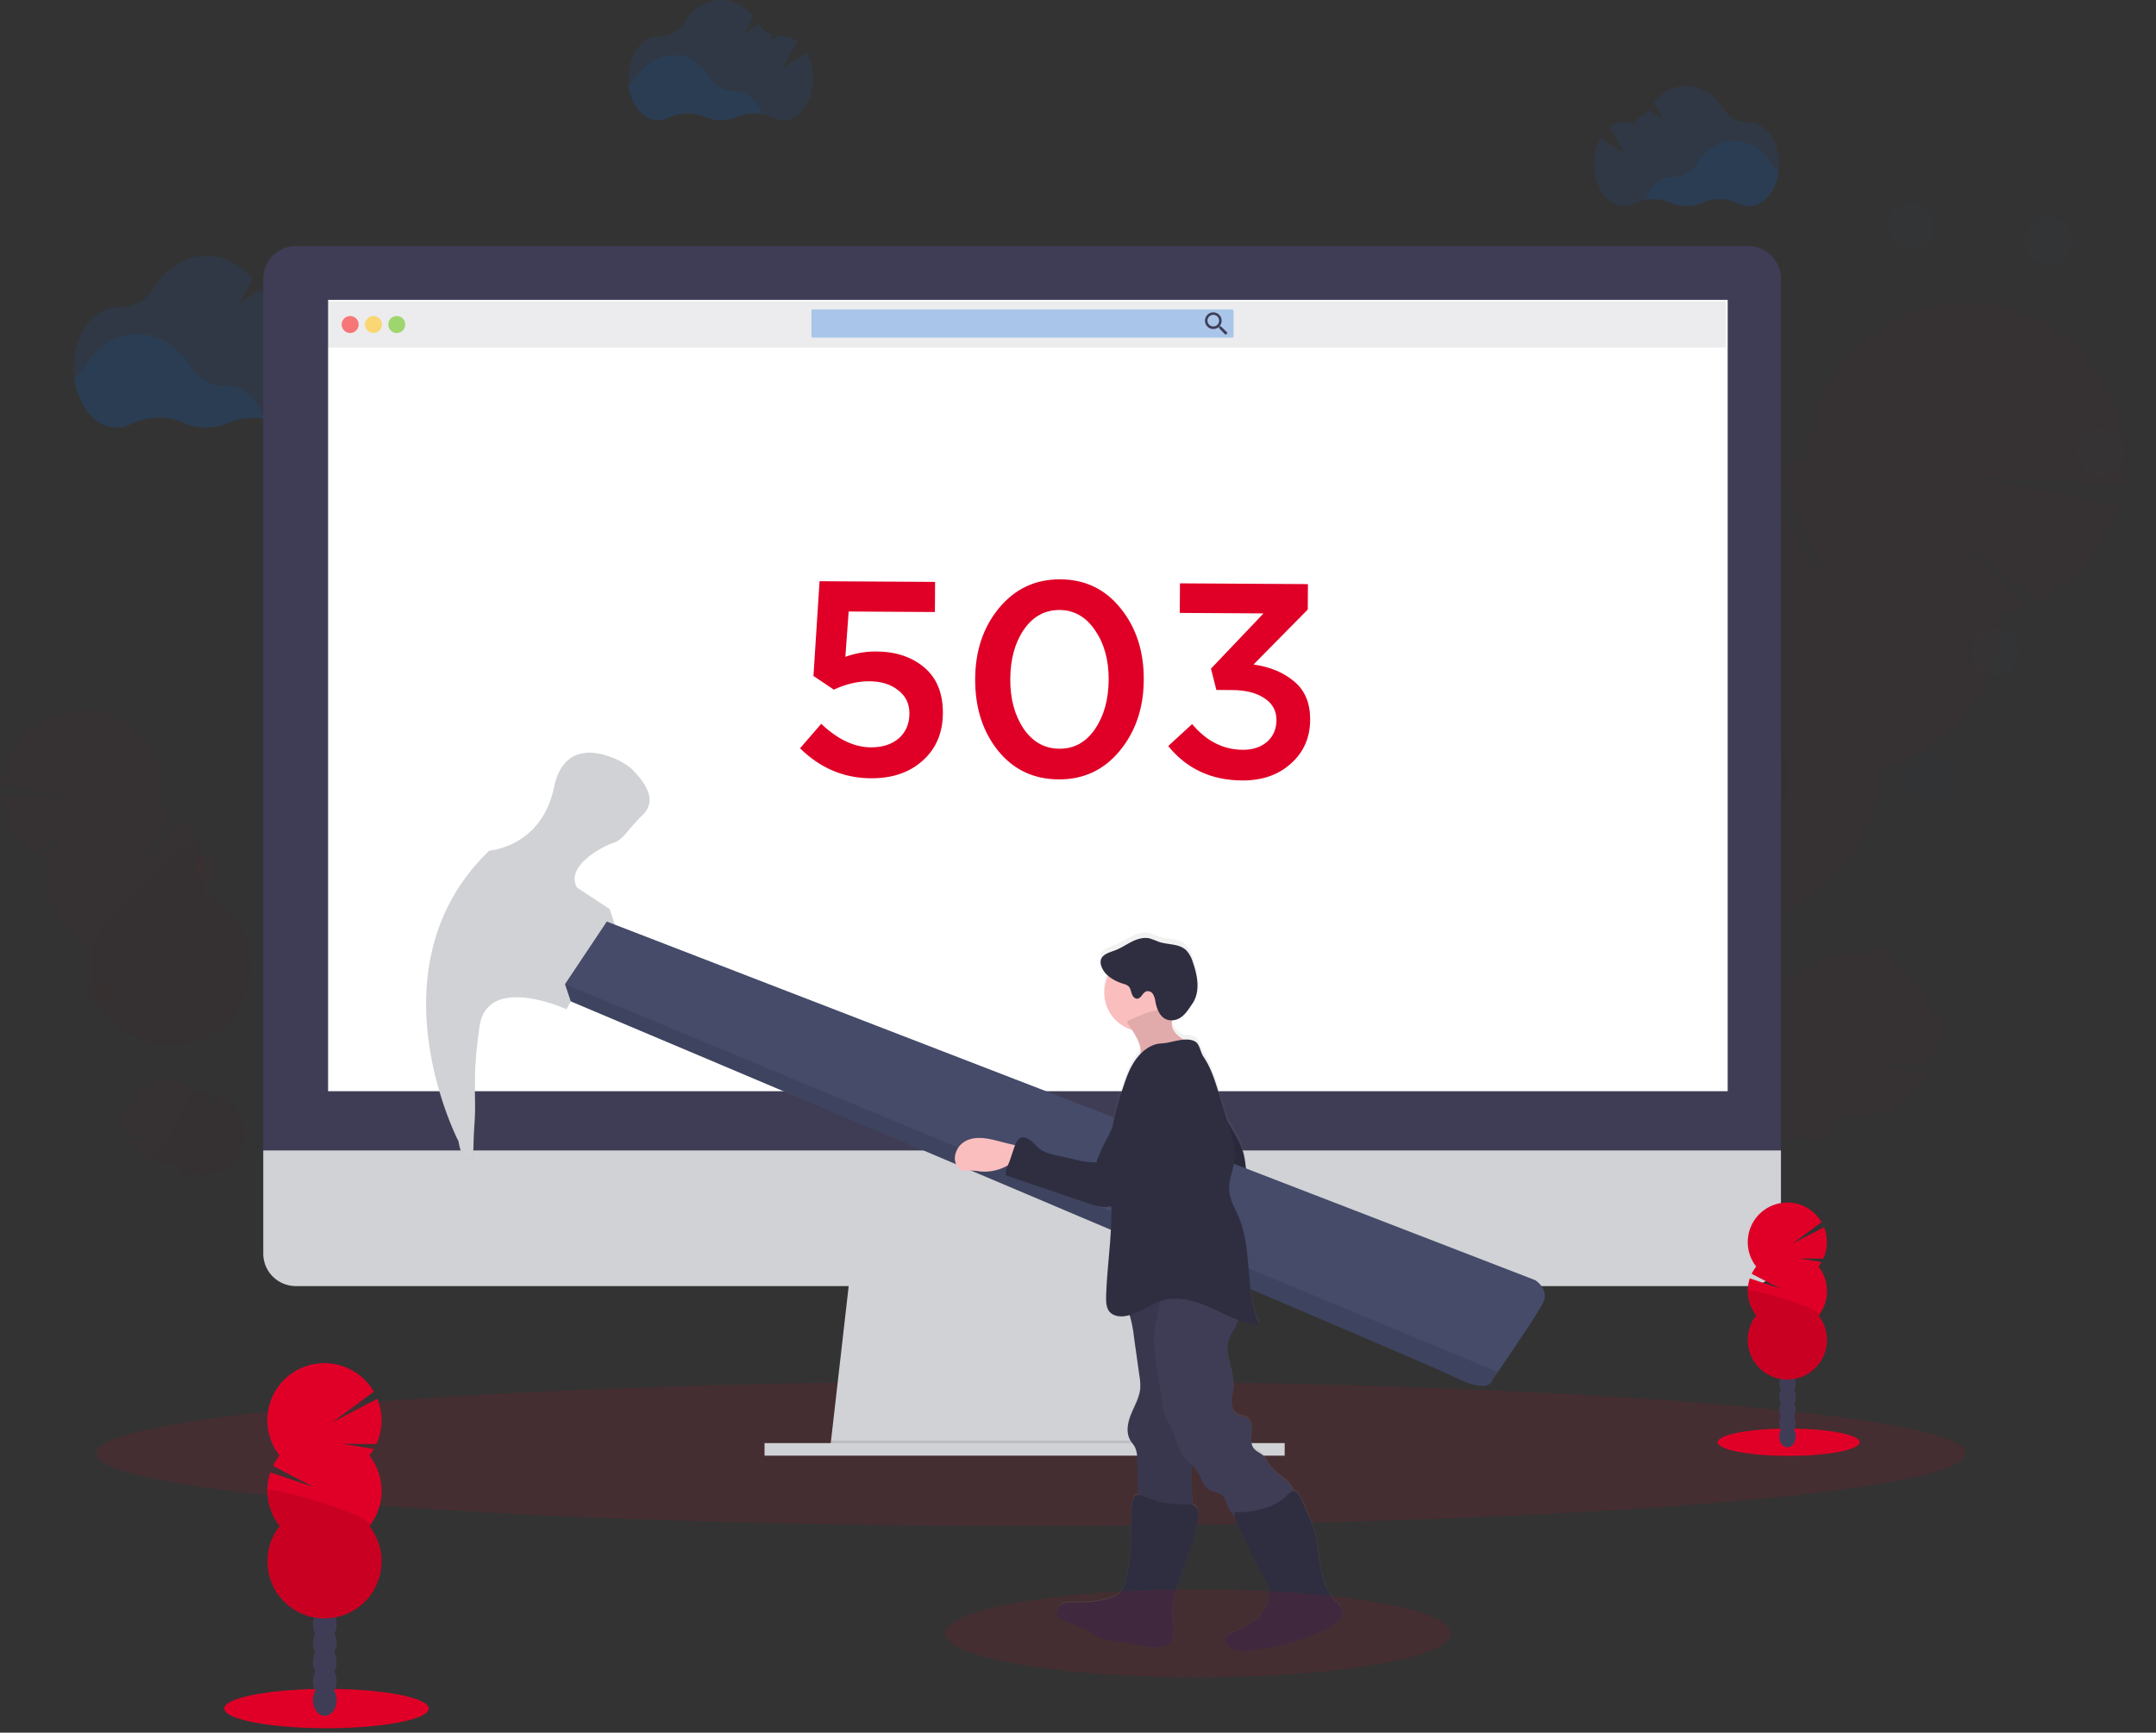 <svg width="780" height="627" fill="none" xmlns="http://www.w3.org/2000/svg"><rect width="100%" height="100%" fill="#333333" stroke="none"/><path opacity=".1" d="M372.958 552.222c186.802 0 338.235-11.758 338.235-26.263 0-14.504-151.433-26.263-338.235-26.263-186.802 0-338.235 11.759-338.235 26.263 0 14.505 151.433 26.263 338.235 26.263Z" fill="#E00027"/><g opacity=".1"><path opacity=".1" d="M627.314 376.309c-2.022-6.136-10.219-8.961-18.305-6.303a19.71 19.71 0 0 0-3.366 1.456 17.464 17.464 0 0 0-1.592-.366c.442-1.765.611-3.587.501-5.404a19.579 19.579 0 0 0 8.675-17.087 19.599 19.599 0 0 0 8.643-17.086 18.915 18.915 0 0 0 6.55-7.418c3.899-7.719 2.284-16.394-3.613-19.379-5.898-2.984-13.848.86-17.748 8.58a18.856 18.856 0 0 0-2.093 9.669 19.622 19.622 0 0 0-6.55 7.416 19.616 19.616 0 0 0-2.093 9.671 19.615 19.615 0 0 0-6.55 7.416 19.613 19.613 0 0 0-2.093 9.671 19.612 19.612 0 0 0-8.674 17.095 18.905 18.905 0 0 0-6.55 7.417 20.3 20.3 0 0 0-1.656 4.568 16.841 16.841 0 0 0-3.533-3.764 20.236 20.236 0 0 0-.796-3.582c-2.658-8.093-9.789-13.028-15.917-11.006-6.128 2.021-8.961 10.211-6.303 18.304a18.353 18.353 0 0 0 6.017 8.818c.156 1.216.422 2.415.795 3.582 1.544 4.695 4.592 8.324 8.078 10.147a18.576 18.576 0 0 0-.66 3.104 20.124 20.124 0 0 0-6.001 11.866 20.117 20.117 0 0 0-6.001 11.874 19.63 19.63 0 0 0-3.979 5.419c-3.907 7.72-2.292 16.403 3.605 19.379 5.898 2.977 13.848-.851 17.756-8.579a19.58 19.58 0 0 0 1.989-6.438 20.127 20.127 0 0 0 6.001-11.866 20.12 20.12 0 0 0 6.001-11.874 20.068 20.068 0 0 0 5.929-11.867 20.06 20.06 0 0 0 6.016-11.89 19.125 19.125 0 0 0 2.698-3.183 18.66 18.66 0 0 0 9.765-.613 19.676 19.676 0 0 0 3.367-1.456c3.52.928 7.235.795 10.68-.382 8.062-2.634 13.02-9.765 11.007-15.909Z" fill="#3F3D56"/><g opacity=".1" fill="#000"><path opacity=".1" d="M613.044 352.115a17.076 17.076 0 0 1-2.738 2.189 18.302 18.302 0 0 1-.883 6.709 20.882 20.882 0 0 0 1.671-2.73 19.607 19.607 0 0 0 1.95-6.168ZM621.687 335.028a17.076 17.076 0 0 1-2.738 2.189 18.302 18.302 0 0 1-.883 6.709 20.354 20.354 0 0 0 1.671-2.738 19.75 19.75 0 0 0 1.95-6.16ZM602.085 328.67a17.456 17.456 0 0 1 .135-3.51 19.861 19.861 0 0 0-3.804 5.229 20.38 20.38 0 0 0-1.209 2.968 18.103 18.103 0 0 1 4.878-4.687ZM547.228 432.075c.695-.97 1.481-1.87 2.347-2.69.136-1.08.367-2.145.693-3.184a20.044 20.044 0 0 0-1.823 2.953 20.27 20.27 0 0 0-1.217 2.921ZM553.228 420.216c.695-.97 1.482-1.87 2.348-2.69.13-1.052.351-2.091.66-3.104a20.468 20.468 0 0 0-1.751 2.857 21.302 21.302 0 0 0-1.257 2.937ZM604.393 369.202a16.482 16.482 0 0 1-2.73 2.18 17.875 17.875 0 0 1-.501 5.404c.537.093 1.068.215 1.592.366a19.71 19.71 0 0 1 3.366-1.456c8.102-2.658 16.291.167 18.305 6.303.5 1.542.587 3.188.254 4.775 2.666-3.136 3.773-6.956 2.627-10.457-2.022-6.136-10.219-8.962-18.305-6.303a19.632 19.632 0 0 0-3.366 1.456 17.137 17.137 0 0 0-1.592-.366c.151-.637.263-1.266.35-1.902ZM544.267 438.035a20.044 20.044 0 0 0-1.823 2.953 21.132 21.132 0 0 0-1.225 2.976c.71-.974 1.509-1.88 2.387-2.706.123-1.092.344-2.171.661-3.223ZM593.402 345.757a17.604 17.604 0 0 1 .135-3.51 19.835 19.835 0 0 0-3.803 5.229 20.386 20.386 0 0 0-1.21 2.968 18.103 18.103 0 0 1 4.878-4.687ZM580.915 415.441a19.366 19.366 0 0 1-.795 3.486 21.317 21.317 0 0 0 1.663-2.738 20.175 20.175 0 0 0 1.297-3.183 19.247 19.247 0 0 1-2.165 2.435ZM568.914 439.173a19.168 19.168 0 0 1-.795 3.485 20.446 20.446 0 0 0 1.671-2.737 21.104 21.104 0 0 0 1.297-3.184 18.746 18.746 0 0 1-2.173 2.436ZM574.915 427.299a19.2 19.2 0 0 1-.796 3.486 21.21 21.21 0 0 0 1.703-2.69 20.325 20.325 0 0 0 1.298-3.184 19.323 19.323 0 0 1-2.205 2.388ZM586.916 403.575a19.095 19.095 0 0 1-.795 3.478 20.305 20.305 0 0 0 2.968-5.969 18.387 18.387 0 0 1-2.173 2.491ZM547.625 373.564c6.144-2.014 13.275 2.913 15.917 11.006.373 1.171.639 2.372.796 3.59a16.869 16.869 0 0 1 3.534 3.764 20.293 20.293 0 0 1 1.655-4.576c.279-.541.581-1.059.891-1.592a16.755 16.755 0 0 0-3.183-3.326 20.128 20.128 0 0 0-.796-3.582c-2.658-8.094-9.789-13.028-15.917-11.006-3.501 1.146-5.921 4.305-6.86 8.3a9.308 9.308 0 0 1 3.963-2.578ZM576.117 379.93a17.297 17.297 0 0 1 .143-3.501 19.67 19.67 0 0 0-3.812 5.228 19.995 19.995 0 0 0-1.21 2.961 18.306 18.306 0 0 1 4.879-4.688ZM584.76 362.836a17.453 17.453 0 0 1 .143-3.502 19.524 19.524 0 0 0-3.812 5.221c-.48.956-.885 1.949-1.21 2.968a18.122 18.122 0 0 1 4.879-4.687ZM562.914 451.039a19.264 19.264 0 0 1-.796 3.494 20.478 20.478 0 0 0 2.969-5.961 18.735 18.735 0 0 1-2.173 2.467Z"/></g><path opacity=".1" d="M639.108 297.345a18.854 18.854 0 0 0 6.55-7.417c3.908-7.72 2.292-16.403-3.605-19.387-5.897-2.985-13.848.859-17.756 8.587a18.86 18.86 0 0 0-2.085 9.693 19.61 19.61 0 0 0-8.643 17.087 18.793 18.793 0 0 0-6.549 7.417 19.68 19.68 0 0 0-1.202 2.937 16.596 16.596 0 0 1 8.571-6.367 9.741 9.741 0 0 0 12.368 6.24 16.595 16.595 0 0 1 0 10.672 20.274 20.274 0 0 0 1.655-2.706 18.844 18.844 0 0 0 2.085-9.669 19.55 19.55 0 0 0 8.643-17.087h-.032Z" fill="#3F3D56"/><path opacity=".1" d="M691.331 90.257a8.508 8.508 0 1 0 0-17.015 8.508 8.508 0 0 0 0 17.015ZM741.024 95.716a8.508 8.508 0 1 0 0-17.015 8.508 8.508 0 0 0 0 17.015ZM760.188 172.166a8.508 8.508 0 0 0 8.508-8.508 8.508 8.508 0 1 0-17.015 0 8.508 8.508 0 0 0 8.507 8.508Z" fill="#0D68E0"/><path opacity=".2" d="M724.58 222.167a57.384 57.384 0 0 0 7.583-2.33l-21.3-23.7 26.38 21.476a57.41 57.41 0 0 0 29.283-34.747l-50.399-10.085 52.176 2.196a57.292 57.292 0 0 0-12.029-43.798 57.284 57.284 0 0 0-40.125-21.285 57.3 57.3 0 0 0-61.879 55.918 57.363 57.363 0 0 0-11.639 4.053l18.58 42.086-24.812-38.641a57.36 57.36 0 0 0-26.476 47.783 57.297 57.297 0 0 0-41.095 74.682 57.303 57.303 0 0 0 47.428 38.034 57.299 57.299 0 0 0 54.941-26.029 57.298 57.298 0 0 0 9.031-30.309 57.3 57.3 0 0 0 44.352-55.304Z" fill="#E00027"/><path opacity=".1" d="M622.55 185.763a57.121 57.121 0 0 0-12.612 35.333 57.305 57.305 0 0 0-42.869 43.107 57.294 57.294 0 0 0 20.028 57.401 57.297 57.297 0 0 0 60.382 7.081 57.295 57.295 0 0 0 32.764-51.211c12.081-2.789-53.691-96.731-57.693-91.711Z" fill="#000"/><path opacity=".1" d="M720.149 244.267a8.507 8.507 0 0 0 10.079-6.57 8.507 8.507 0 0 0-6.57-10.079 8.507 8.507 0 1 0-3.509 16.649ZM698.988 289.633a8.507 8.507 0 1 0 0-17.015 8.507 8.507 0 0 0 0 17.015Z" fill="#0D68E0"/><path opacity=".1" d="M698.988 289.633a8.507 8.507 0 1 0 0-17.015 8.507 8.507 0 0 0 0 17.015Z" fill="#000"/><path opacity=".1" d="M620.422 199.83a8.508 8.508 0 0 0 8.507-8.508 8.508 8.508 0 1 0-17.015 0 8.508 8.508 0 0 0 8.508 8.508Z" fill="#0D68E0"/><path opacity=".1" d="M620.422 199.83a8.508 8.508 0 0 0 8.507-8.508 8.508 8.508 0 1 0-17.015 0 8.508 8.508 0 0 0 8.508 8.508ZM611.349 331.256c-5.659-2.857-7.37-10.951-4.067-18.416a15.4 15.4 0 0 0-.502.939c-3.907 7.72-2.292 16.394 3.606 19.379 5.897 2.984 13.847-.86 17.747-8.579.167-.319.311-.645.454-.963-4.051 7.091-11.588 10.505-17.238 7.64ZM602.945 347.873c-5.651-2.857-7.37-10.951-4.059-18.424-.175.311-.35.621-.509.939-3.908 7.72-2.292 16.403 3.605 19.379 5.897 2.977 13.848-.851 17.755-8.579.159-.318.311-.637.454-.963-4.059 7.091-11.588 10.505-17.246 7.648ZM594.54 364.482c-5.65-2.857-7.369-10.951-4.058-18.416-.175.303-.351.613-.51.94-3.907 7.719-2.284 16.394 3.613 19.378 5.898 2.985 13.84-.859 17.748-8.579.159-.318.31-.644.453-.963-4.05 7.091-11.587 10.505-17.246 7.64ZM586.168 381.14c-5.659-2.858-7.37-10.951-4.067-18.416-.175.302-.342.612-.509.931-3.9 7.72-2.284 16.402 3.613 19.387 5.897 2.984 13.848-.86 17.748-8.588.167-.318.31-.636.453-.963-4.075 7.052-11.611 10.466-17.238 7.649ZM577.74 397.709c-5.658-2.857-7.369-10.951-4.067-18.416a14.86 14.86 0 0 0-.501.939c-3.908 7.72-2.292 16.395 3.605 19.379 5.897 2.984 13.848-.86 17.756-8.579.159-.319.31-.645.453-.963-4.043 7.091-11.595 10.505-17.246 7.64ZM569.336 414.326c-5.651-2.857-7.37-10.951-4.059-18.416-.175.303-.35.613-.509.931-3.908 7.72-2.292 16.403 3.613 19.387 5.905 2.985 13.808-.867 17.787-8.587.159-.318.311-.637.454-.963-4.099 7.091-11.596 10.505-17.286 7.648ZM560.932 430.936c-5.651-2.858-7.37-10.951-4.059-18.416-.175.31-.342.612-.509.939-3.9 7.719-2.284 16.394 3.613 19.379 5.897 2.984 13.848-.86 17.747-8.58.168-.318.311-.644.454-.963-4.051 7.091-11.588 10.506-17.246 7.641ZM552.536 447.553c-5.658-2.857-7.369-10.951-4.067-18.416-.175.302-.342.613-.501.931-3.908 7.72-2.292 16.402 3.605 19.387 5.897 2.984 13.848-.86 17.755-8.587.16-.319.303-.637.446-.963-4.051 7.091-11.587 10.473-17.238 7.648Z" fill="#000"/><path opacity=".1" d="M547.013 458.472c-5.651-2.865-7.37-10.951-4.059-18.424-.175.31-.35.621-.51.939-3.907 7.72-2.292 16.402 3.606 19.379 5.897 2.976 13.847-.852 17.755-8.579.159-.319.31-.637.454-.963-4.059 7.091-11.596 10.505-17.246 7.648Z" fill="#000"/><path opacity=".2" d="M698.852 384.53a29.766 29.766 0 0 0 1.592-7.791 4.26 4.26 0 0 0 4.004-2.853 4.26 4.26 0 0 0-.258-3.387 4.253 4.253 0 0 0-4.391-2.212 29.693 29.693 0 0 0-15.63-20.143 4.253 4.253 0 0 0-7.593-3.836 3.978 3.978 0 0 0-.382 1.138 29.828 29.828 0 0 0-26.159 7.839 29.948 29.948 0 0 0-7.815-.231l-3.446 15.686-.207-15.121a29.784 29.784 0 0 0-22.318 37.061 29.79 29.79 0 0 0 14.761 18.349 29.772 29.772 0 0 0 23.474 1.891 4.194 4.194 0 0 0 1.79 1.719 4.25 4.25 0 0 0 5.826-5.475 29.686 29.686 0 0 0 3.82-3.12 29.809 29.809 0 0 0 31.285-15.781l-16.037-2.698 17.684-1.035Z" fill="#E00027"/><path opacity=".1" d="M674.078 392.146c-5.921-7.815-9.551-17.071-13.729-25.952a108.568 108.568 0 0 0-5.626-10.633l-3.136-3.653c-.525.446-1.051.907-1.592 1.393a29.947 29.947 0 0 0-7.815-.231l-3.446 15.686-.207-15.121a29.784 29.784 0 0 0-22.318 37.061 29.79 29.79 0 0 0 14.761 18.349 29.789 29.789 0 0 0 23.474 1.891c.41.74 1.034 1.34 1.791 1.719a4.248 4.248 0 0 0 5.825-5.475 29.701 29.701 0 0 0 3.82-3.12 29.832 29.832 0 0 0 17.859-2.642 41.94 41.94 0 0 1-9.661-9.272Z" fill="#000"/></g><g opacity=".2"><g opacity=".1" fill="#000"><path opacity=".1" d="M78.407 394.669a8.49 8.49 0 0 0 1.385 1.106 9.006 9.006 0 0 0 .446 3.375 9.545 9.545 0 0 1-.844-1.377 9.916 9.916 0 0 1-.987-3.104ZM74.054 386.073c.424.411.888.779 1.385 1.099a9.063 9.063 0 0 0 .446 3.382 10.106 10.106 0 0 1-1.83-4.481ZM83.947 382.866a8.839 8.839 0 0 0-.064-1.766 10.076 10.076 0 0 1 1.918 2.634c.24.482.442.982.605 1.496a9.096 9.096 0 0 0-2.46-2.364ZM111.562 434.962a9.248 9.248 0 0 0-1.178-1.353 9.737 9.737 0 0 0-.35-1.591c.346.467.652.962.915 1.48.242.472.447.961.613 1.464ZM108.514 428.986a9.248 9.248 0 0 0-1.178-1.353 9.386 9.386 0 0 0-.334-1.592 10.07 10.07 0 0 1 1.496 2.929l.016.016ZM82.768 403.296c.418.412.88.778 1.377 1.09-.06.915.027 1.834.255 2.722a7.75 7.75 0 0 0-.796.183 10.463 10.463 0 0 0-1.703-.732c-4.075-1.337-8.205.087-9.216 3.183-.253.77-.3 1.594-.135 2.388a5.516 5.516 0 0 1-1.321-5.261c1.018-3.096 5.149-4.52 9.224-3.183.586.192 1.153.437 1.695.732.262-.072.533-.135.796-.183a8.212 8.212 0 0 1-.176-.939ZM113.058 437.963a10.35 10.35 0 0 1 1.528 2.984 9.363 9.363 0 0 0-1.178-1.361 9.88 9.88 0 0 0-.35-1.623ZM88.3 391.486a8.816 8.816 0 0 0-.064-1.767 9.923 9.923 0 0 1 1.918 2.634c.24.48.442.977.605 1.488a9.054 9.054 0 0 0-2.46-2.355ZM94.594 426.582c.075.595.206 1.181.39 1.751a10.043 10.043 0 0 1-1.496-3c.33.449.701.867 1.106 1.249ZM100.635 438.536c.081.594.214 1.18.398 1.751a9.505 9.505 0 0 1-.843-1.377 10.218 10.218 0 0 1-.653-1.592c.333.435.701.842 1.098 1.218ZM97.619 432.559a9.49 9.49 0 0 0 .39 1.751c-.317-.436-.6-.896-.844-1.377a9.996 9.996 0 0 1-.652-1.591c.332.437.702.845 1.106 1.217ZM91.57 420.597c.074.598.205 1.187.39 1.759a9.877 9.877 0 0 1-.795-1.377 9.722 9.722 0 0 1-.661-1.591c.318.435.675.839 1.066 1.209ZM111.363 405.484c-3.096-1.019-6.685 1.464-8.022 5.571a10.079 10.079 0 0 0-.414 1.806 8.463 8.463 0 0 0-1.782 1.895 10.228 10.228 0 0 0-1.282-3.104 8.487 8.487 0 0 1 1.592-1.672c.082-.613.22-1.218.414-1.806 1.345-4.075 4.934-6.558 8.03-5.571a5.508 5.508 0 0 1 2.277 1.639 5.506 5.506 0 0 1 1.177 2.547 4.719 4.719 0 0 0-1.99-1.305ZM97.006 408.692a8.838 8.838 0 0 0-.064-1.767 9.923 9.923 0 0 1 2.523 4.13 8.964 8.964 0 0 0-2.459-2.363ZM92.653 400.08a8.866 8.866 0 0 0-.064-1.767 10.22 10.22 0 0 1 1.918 2.635c.24.482.443.982.605 1.496a9.095 9.095 0 0 0-2.459-2.364ZM103.659 444.513a9.54 9.54 0 0 0 .398 1.758c-.318-.438-.6-.901-.843-1.384a10.298 10.298 0 0 1-.653-1.592c.333.434.701.841 1.098 1.218Z"/></g><path opacity=".1" d="M17.43 311.901a29.418 29.418 0 0 1-3.495-1.934l12.957-9.471-15.233 7.839A28.916 28.916 0 0 1 .844 288.168l25.897.271-25.953-4.345a28.877 28.877 0 0 1 10.374-20.583 28.872 28.872 0 0 1 22.132-6.437 28.875 28.875 0 0 1 19.794 11.808 28.882 28.882 0 0 1 4.85 22.533 29.22 29.22 0 0 1 5.316 3.184l-13.53 18.814 16.244-16.458a28.895 28.895 0 0 1 8.086 26.302 28.881 28.881 0 1 1-40.509 20.485 28.874 28.874 0 0 1-16.116-31.834v-.007Z" fill="#E00027"/><path opacity=".1" d="M71.507 304.563a28.748 28.748 0 0 1 2.547 18.727 28.877 28.877 0 0 1 16.683 25.714 28.88 28.88 0 0 1-55.899 10.664 28.88 28.88 0 0 1-1.293-15.893c-5.674-2.635 36.506-42.101 37.962-39.212Z" fill="#000"/><path opacity=".1" d="M35.113 363.209a4.29 4.29 0 1 0 0-8.579 4.29 4.29 0 0 0 0 8.579Z" fill="#E00027"/><path opacity=".1" d="M35.113 363.209a4.29 4.29 0 1 0 0-8.579 4.29 4.29 0 0 0 0 8.579Z" fill="#000"/><path opacity=".1" d="M74.69 317.965a4.29 4.29 0 1 0 .001-8.579 4.29 4.29 0 0 0 0 8.579Z" fill="#E00027"/><path opacity=".1" d="M104.662 434.389c2.841-1.441 3.709-5.523 2.046-9.28.087.152.175.311.254.47 1.966 3.892 1.154 8.261-1.822 9.765-2.977 1.504-6.972-.438-8.938-4.322-.08-.167-.159-.326-.23-.485 2.045 3.565 5.841 5.292 8.69 3.852ZM108.888 442.754c2.849-1.44 3.717-5.515 2.046-9.279.095.159.175.31.262.477 1.966 3.884 1.146 8.261-1.822 9.757-2.969 1.496-6.972-.43-8.938-4.321a5.392 5.392 0 0 1-.23-.486c2.045 3.574 5.833 5.293 8.682 3.852Z" fill="#000"/><path opacity=".1" d="M111.697 448.253c2.85-1.44 3.709-5.515 2.046-9.279.087.159.175.31.254.477 1.966 3.884 1.154 8.261-1.814 9.757-2.969 1.497-6.98-.429-8.945-4.321a8.35 8.35 0 0 1-.231-.486c2.021 3.59 5.817 5.293 8.69 3.852Z" fill="#000"/><path opacity=".1" d="M46.49 411.007a14.786 14.786 0 0 1-.797-3.923 2.135 2.135 0 0 1-2.127-2.305 2.142 2.142 0 0 1 2.454-1.953 14.98 14.98 0 0 1 7.87-10.147 2.145 2.145 0 0 1 3.829-1.934c.093.18.157.373.19.573a15.062 15.062 0 0 1 13.18 3.979 14.858 14.858 0 0 1 3.98-.111l1.734 7.894.04-7.616a14.992 14.992 0 0 1 9.516 6.951 15 15 0 0 1-5.8 20.884 15.016 15.016 0 0 1-11.738 1.047c-.21.37-.522.671-.9.867a2.152 2.152 0 0 1-2.438-.351 2.147 2.147 0 0 1-.506-2.411 14.947 14.947 0 0 1-1.918-1.591 15.016 15.016 0 0 1-15.758-7.959l8.078-1.361-8.89-.533Z" fill="#E00027"/><path opacity=".1" d="M58.968 414.843c2.984-3.979 4.815-8.595 6.916-13.067a52.977 52.977 0 0 1 2.833-5.364l1.592-1.839c.27.231.533.462.796.701a14.857 14.857 0 0 1 3.979-.112l1.735 7.895.024-7.592a15.006 15.006 0 0 1 9.516 6.95 15 15 0 0 1-5.8 20.884 15 15 0 0 1-11.738 1.047c-.21.37-.522.671-.9.867a2.144 2.144 0 0 1-2.438-.35 2.152 2.152 0 0 1-.506-2.411 15.038 15.038 0 0 1-1.918-1.592 15.115 15.115 0 0 1-9.001-1.329 21.154 21.154 0 0 0 4.91-4.688Z" fill="#000"/><path opacity=".1" d="M100.484 397.923a2.13 2.13 0 0 1 .288-2.36 2.153 2.153 0 0 1 1.63-.743 15.002 15.002 0 0 1 4.688-8.357 14.86 14.86 0 0 1-.438-4.687l7.871-1.321-7.648-.486c.138-.719.33-1.426.573-2.117a2.1 2.1 0 0 1-.709-.796 2.15 2.15 0 0 1 2.643-2.984 14.81 14.81 0 0 1 5.467-4.719 14.988 14.988 0 0 1 16.174 1.68 14.99 14.99 0 0 1 5.131 15.43 2.142 2.142 0 0 1-1.639 3.956 14.936 14.936 0 0 1-2.842 3.454 15.039 15.039 0 0 1-.692 9.55l-10.529-2.77 9.415 4.958a15.014 15.014 0 0 1-13.422 7.023 15 15 0 0 1-7.47-2.404 15.002 15.002 0 0 1-5.236-5.844 15.209 15.209 0 0 1-1.544-5.293 2.119 2.119 0 0 1-1.711-1.17Z" fill="#E00027"/><path opacity=".1" d="M100.484 397.923a2.13 2.13 0 0 1 .288-2.36c.184-.213.408-.387.659-.513.301-.154.634-.233.971-.231a15 15 0 0 1 4.688-8.356c-.064-.247-.12-.501-.168-.748.286.203.552.432.796.684 1.425 1.592 2.157 3.653 3.558 5.229a10.278 10.278 0 0 0 6.629 3.096c2.491.171 4.994-.03 7.425-.597a21.792 21.792 0 0 1 6.144-.677l.589.08-.366.342a15.038 15.038 0 0 1-.692 9.55l-10.553-2.769 9.415 4.958a15.014 15.014 0 0 1-13.422 7.023 15.01 15.01 0 0 1-12.706-8.249 15.197 15.197 0 0 1-1.544-5.292 2.13 2.13 0 0 1-1.711-1.17Z" fill="#000"/></g><path opacity=".1" d="M275.642 41.312a16.098 16.098 0 0 0-9.343 1.019 13.787 13.787 0 0 1-11.222 0 15.725 15.725 0 0 0-13.195.263 8.182 8.182 0 0 1-3.796.947c-5.348 0-9.797-5.388-10.72-12.495a10.403 10.403 0 0 0 2.674-2.881c3.135-5.054 7.958-8.3 13.442-8.3 5.483 0 10.258 3.183 13.394 8.204a10.35 10.35 0 0 0 8.881 4.887h.144c4.218-.024 7.902 3.39 9.741 8.356Z" fill="#0D68E0"/><path opacity=".1" d="m291.893 19.029-8.643 5.483 5.244-9.55a8.547 8.547 0 0 0-5.228-1.862h-.136a10.247 10.247 0 0 1-1.79-.136l-2.937 1.863 1.257-2.284a10.5 10.5 0 0 1-5.125-3.86l-5.26 3.287 3.31-6.025C269.521 2.26 265.383 0 260.839 0c-5.452 0-10.346 3.247-13.45 8.3a10.042 10.042 0 0 1-8.89 4.776h-.262c-6.017 0-10.904 6.82-10.904 15.248 0 8.428 4.887 15.24 10.904 15.24a8.18 8.18 0 0 0 3.796-.946 15.693 15.693 0 0 1 13.195-.255 13.823 13.823 0 0 0 11.221 0 15.721 15.721 0 0 1 13.076.255 8.237 8.237 0 0 0 3.757.923c6.024 0 10.903-6.82 10.903-15.24a19.39 19.39 0 0 0-2.292-9.272ZM95.78 151.569a23.078 23.078 0 0 0-13.346 1.448 19.666 19.666 0 0 1-16.029-.04 22.45 22.45 0 0 0-9.464-1.885 22.452 22.452 0 0 0-9.381 2.259 11.735 11.735 0 0 1-5.428 1.353c-7.64 0-13.999-7.695-15.32-17.85a14.66 14.66 0 0 0 3.82-4.115c4.48-7.218 11.42-11.858 19.212-11.858 7.791 0 14.643 4.584 19.1 11.723a14.74 14.74 0 0 0 12.734 6.979h.199c6.032-.008 11.3 4.871 13.903 11.986Z" fill="#0D68E0"/><path opacity=".1" d="m119.019 119.696-12.352 7.831 7.497-13.633a12.206 12.206 0 0 0-7.473-2.666h-.199a14.365 14.365 0 0 1-2.562-.191l-4.17 2.698 1.798-3.263a14.88 14.88 0 0 1-7.322-5.571l-7.497 4.775 4.72-8.675c-4.385-5.26-10.29-8.483-16.785-8.483-7.791 0-14.73 4.631-19.212 11.85a14.367 14.367 0 0 1-12.733 6.852h-.422c-8.603 0-15.575 9.749-15.575 21.782 0 12.034 6.972 21.783 15.575 21.783a11.635 11.635 0 0 0 5.428-1.361 22.455 22.455 0 0 1 18.846-.366 19.65 19.65 0 0 0 16.028.039 22.494 22.494 0 0 1 18.686.359 11.671 11.671 0 0 0 5.364 1.329c8.603 0 15.575-9.757 15.575-21.783a27.67 27.67 0 0 0-3.215-13.306ZM595.27 72.35a16.108 16.108 0 0 1 9.343 1.019 13.764 13.764 0 0 0 11.214 0 15.725 15.725 0 0 1 13.195.263 8.204 8.204 0 0 0 3.796.947c5.348 0 9.805-5.388 10.728-12.495a10.294 10.294 0 0 1-2.674-2.881c-3.12-5.07-7.998-8.34-13.466-8.34-5.467 0-10.25 3.183-13.386 8.205a10.34 10.34 0 0 1-8.897 4.91h-.136c-4.234-.008-7.926 3.406-9.717 8.372Z" fill="#0D68E0"/><path opacity=".1" d="m578.971 50.067 8.643 5.468-5.253-9.55a8.565 8.565 0 0 1 5.229-1.863h.143c.6.007 1.199-.038 1.791-.135l2.929 1.862-1.258-2.284a10.513 10.513 0 0 0 5.173-3.844l5.245 3.327-3.319-6.025c3.072-3.685 7.163-5.945 11.755-5.945 5.451 0 10.346 3.247 13.45 8.3a10.03 10.03 0 0 0 8.889 4.776h.287c6.024 0 10.903 6.82 10.903 15.248 0 8.428-4.879 15.24-10.903 15.24a8.226 8.226 0 0 1-3.796-.946 15.696 15.696 0 0 0-13.196-.255 13.806 13.806 0 0 1-11.213 0 15.734 15.734 0 0 0-13.084.255 8.21 8.21 0 0 1-3.756.923c-6.017 0-10.903-6.82-10.903-15.24a19.382 19.382 0 0 1 2.244-9.312Z" fill="#0D68E0"/><path d="m442.046 526.755-141.813-1.822.422-3.637 6.852-59.999H432.05l9.16 59.999.7 4.552.136.907Z" fill="#D0D2D5"/><path opacity=".1" d="M441.91 525.848h-70.767l-70.91-.915.422-3.637H441.21l.7 4.552Z" fill="#000"/><path d="M464.775 522.211H276.597v4.544h188.178v-4.544Z" fill="#D0D2D5"/><path d="M644.31 100.938a11.834 11.834 0 0 0-11.779-11.874H107.017a11.832 11.832 0 0 0-11.778 11.889v318.538H644.31V100.938Z" fill="#3F3D56"/><path d="M95.24 416.308v37.309a11.78 11.78 0 0 0 11.778 11.778h525.514a11.776 11.776 0 0 0 11.778-11.778v-37.309H95.24Z" fill="#D0D2D5"/><path d="M625.038 108.521H118.696v286.354h506.342V108.521Z" fill="#fff"/><path opacity=".1" d="M624.462 109.071H117.571V125.8h506.891v-16.729Z" fill="#444053"/><path opacity=".3" d="M445.826 111.983h-151.8a.462.462 0 0 0-.462.462v9.256c0 .255.207.461.462.461h151.8a.461.461 0 0 0 .462-.461v-9.256a.462.462 0 0 0-.462-.462Z" fill="#0D68E0"/><path d="M441.751 118.127h-.374l-.135-.119a3.098 3.098 0 0 0 .716-1.982 3.008 3.008 0 1 0-3 3.033 3.102 3.102 0 0 0 1.981-.725l.136.12v.374l2.331 2.332.693-.701-2.348-2.332Zm-2.793 0a2.1 2.1 0 0 1-1.497-3.583 2.104 2.104 0 0 1 2.291-.459 2.1 2.1 0 0 1 1.299 1.941 2.093 2.093 0 0 1-.608 1.488 2.075 2.075 0 0 1-1.485.613Z" fill="#3F3D56"/><path opacity=".8" d="M126.683 120.499a3.064 3.064 0 1 0 0-6.129 3.064 3.064 0 0 0 0 6.129Z" fill="#FA5959"/><path opacity=".8" d="M135.111 120.499a3.064 3.064 0 1 0 0-6.129 3.064 3.064 0 0 0 0 6.129Z" fill="#FED253"/><path opacity=".8" d="M143.547 120.499a3.064 3.064 0 1 0 0-6.129 3.064 3.064 0 0 0 0 6.129Z" fill="#8CCF4D"/><path d="M485.45 581.776a7.61 7.61 0 0 0-1.727-1.918c-3.478-3.286-5.093-8.109-5.953-12.837-.859-4.727-1.106-9.55-2.483-14.174a46.897 46.897 0 0 0-2.801-6.9c-.796-1.703-1.799-5.037-3.255-6.231a2.155 2.155 0 0 0-1.003-.486 11.835 11.835 0 0 0-2.881-3.836c-2.276-2.061-5.054-3.7-6.574-6.366a14.294 14.294 0 0 0-1.536-2.619c-1.026-1.13-2.65-1.591-3.597-2.785-1.234-1.544-.955-3.757-.796-5.722.159-1.966 0-4.322-1.703-5.356-1.019-.629-2.332-.565-3.39-1.123-1.592-.795-2.221-2.801-2.189-4.592.032-1.79.589-3.533.732-5.324.446-5.698-3.31-11.364-1.862-16.888.549-2.093 1.807-3.907 2.738-5.857.324-.649.591-1.325.796-2.022a28.436 28.436 0 0 0 7.751 1.871c-4.385-9.837-3.271-21.265-5.316-31.834l.263-.358a16.593 16.593 0 0 0 3.358-9.439c0-3.932-1.838-7.608-2.666-11.46-.708-3.271-.677-6.693-1.592-9.909a29.993 29.993 0 0 0-2.515-5.746 112.068 112.068 0 0 0-3.127-5.435c-1.019-3.375-2.04-6.749-3.064-10.123-1.433-4.736-2.905-9.551-5.691-13.641-1.018-1.496-1.329-4.537-2.897-5.444a7.01 7.01 0 0 0-4.138-.724c-2.212-1.242-4.154-3.032-4.433-5.483a5.333 5.333 0 0 1 .159-1.592h.271c3.502-.318 5.276-3.406 7.099-6.112 2.945-4.377 1.822-10.298 0-15.281a10.347 10.347 0 0 0-2.388-4.21c-2.554-2.387-6.597-1.862-9.892-3.016-1.106-.382-2.141-.963-3.271-1.233-2.189-.51-4.481.207-6.486 1.217-2.006 1.011-3.876 2.316-5.977 3.112-2.101.796-4.695 1.425-5.213 3.581a3.984 3.984 0 0 0 .175 2.173 8.107 8.107 0 0 0 2.46 3.55 14.166 14.166 0 0 0 3.345 16.787 14.174 14.174 0 0 0 5.305 2.965c.605.971 1.17 1.958 1.688 2.969.923 1.783 1.703 3.884 1.384 5.794a17.83 17.83 0 0 0-1.591 1.95c-2.284 3.183-3.582 6.915-4.775 10.64a112.626 112.626 0 0 0-3.844 14.54c-1.942 4.131-4.314 8.078-5.722 12.415a28.02 28.02 0 0 1-7.466-1.002l-6.716-1.52c-2.34-.534-4.776-1.107-6.606-2.651-.971-.795-1.727-1.854-2.714-2.642-.987-.788-2.968-1.711-4.051-1.058-.198.12-.382.261-.549.421-.987-1.997-1.926-3.979-3.072-5.913-1.647-2.706-4.098-5.181-7.202-5.698a7.33 7.33 0 0 0-5.404 1.257c-1.815 1.29-2.953 3.98-1.592 5.794.34.404.71.782 1.107 1.13a23.266 23.266 0 0 1 2.459 3.415 17.44 17.44 0 0 0 10.736 6.971l-.279.796c-.565 1.655-1.767 3.653-1.464 5.372l29.876 10.227a18.403 18.403 0 0 0 6.016 1.329 9.726 9.726 0 0 0 2.388-.319v1.592c.08 10.497-1.592 20.923-1.902 31.412-.056 1.918 0 3.979 1.21 5.476 1.353 1.639 3.756 1.965 5.849 1.591a13.58 13.58 0 0 0 1.48-.334 55.12 55.12 0 0 1 1.528 8.046l1.974 14.214c.254 1.455.358 2.932.31 4.409-.23 3.334-1.989 6.319-3.262 9.399-1.274 3.08-2.03 6.765-.359 9.645.526.892 1.25 1.648 1.719 2.571a10.45 10.45 0 0 1 .796 4.521c.122 4.286.239 8.579.35 12.876a1.456 1.456 0 0 0-1.002.199c-1.656 1.29-1.473 7.426-1.592 9.328-.127 3.183 0 6.43-.175 9.645a57.5 57.5 0 0 1-2.077 12.805 8.186 8.186 0 0 1-1.823 3.669 7.741 7.741 0 0 1-3.239 1.68 37.03 37.03 0 0 1-12.264 1.671c-1.679-.056-3.43-.215-4.99.422-1.56.636-2.817 2.387-2.252 3.979.485 1.337 1.958 1.974 3.287 2.475a52.08 52.08 0 0 1 8.754 4.027 23.728 23.728 0 0 0 3.382 1.918 17.38 17.38 0 0 0 3.486.859l14.111 2.436c2.889.493 6.366.796 8.205-1.592.995-1.289 1.138-3.04 1.09-4.68-.08-3.183-.716-6.422-.302-9.605.314-1.882.81-3.729 1.48-5.516 1.406-4.175 2.817-8.348 4.234-12.518 1.416-4.186 2.849-8.412 3.398-12.806.199-1.591.183-3.406-1.034-4.401a2.83 2.83 0 0 0-1.051-.541c-.048-3.836-.549-7.68-.334-11.516.055-.955.151-1.91.231-2.873a14.077 14.077 0 0 1 1.965 2.324c1.361 2.133 1.863 4.95 3.94 6.367 1.766 1.21 4.385 1.146 5.626 2.897.399.672.699 1.399.892 2.157a15.368 15.368 0 0 0 3.183 5.053 25.442 25.442 0 0 0 1.966 5.046c1.172 2.478 2.34 4.947 3.502 7.409a86.086 86.086 0 0 0 3.979 7.776 21.944 21.944 0 0 1 2.666 5.141c1.122 3.931-.708 8.245-3.605 11.142-2.897 2.897-6.717 4.56-10.482 6.112-.396.134-.76.351-1.066.637a2.064 2.064 0 0 0-.486 1.384c0 1.839 1.513 3.415 3.248 3.98 1.773.476 3.632.544 5.435.199 10.171-1.234 20.31-3.717 29.303-8.659a10.357 10.357 0 0 0 3.494-2.698 4.083 4.083 0 0 0 .581-4.147Z" fill="url(#a)"/><path d="M442.467 403.307a117.44 117.44 0 0 1 4.775 8.007 29.442 29.442 0 0 1 2.522 5.706c.924 3.183.9 6.581 1.592 9.828.796 3.821 2.658 7.466 2.658 11.381a16.36 16.36 0 0 1-3.358 9.359 44.377 44.377 0 0 1-7.02 7.242 149.32 149.32 0 0 1-9.932-48.713c-.079-2.308-.095-4.688.748-6.845.518-1.353 3.001-5.061 4.6-3.605.581.533.733 2.937 1.091 3.741a28.567 28.567 0 0 0 2.324 3.899Z" fill="#2F2E41"/><path opacity=".1" d="m220.536 328.952 1.759 5.284-17.381 30.943s-28.65-13.1-31.46 6.279c-2.809 19.379-1.026 24.671-1.783 35.017-.756 10.346.247 13.339-2.276 13.339-2.522 0-3.517-6.797-3.517-6.797s-.159-.31-.438-.891c-1.265-9.678-7.68-66.287 15.575-63.278 0 0 18.869 8.818 21.886 5.3 2.387-2.785 12.988-18.806 17.301-25.379l.334.183ZM233.047 283.676l-11.492 13.06s-13.346 17.859-16.116 17.103a12.894 12.894 0 0 0-2.523-.294 4.9 4.9 0 0 1-3.183-8.261c4.552-4.775 12.94-13.84 13.489-15.854.55-2.013 5.89-10.839 8.564-15.16a24.2 24.2 0 0 1 6.542 3.843 32.24 32.24 0 0 1 4.719 5.563Z" fill="#000"/><path d="m410.258 483.887 1.974 14.023c.251 1.448.353 2.917.303 4.385-.231 3.303-1.99 6.264-3.255 9.32-1.266 3.056-2.038 6.717-.359 9.55.518.883 1.242 1.639 1.712 2.554a10.29 10.29 0 0 1 .795 4.481l.542 19.896c6.143.419 12.309.385 18.447-.103.24.011.477-.062.669-.207.162-.206.244-.463.231-.724.27-4.656-.542-9.32-.279-13.975.096-1.703.334-3.399.366-5.11.096-6.932-3.327-13.72-2.292-20.572.325-1.729.75-3.438 1.273-5.118 3.271-11.937 2.579-24.48 1.855-36.808a.872.872 0 0 0-.159-.557.842.842 0 0 0-.43-.23 22.636 22.636 0 0 0-20.517 3.899c-.868.701-3.056 1.377-3.629 2.213-.796 1.162.247 2.324.708 3.557a45.247 45.247 0 0 1 2.045 9.526Z" fill="#3F3D56"/><path d="M423.915 370.781c.351 3.056 3.311 5.07 6.136 6.28l-17.882 5.706c1.154-2.213.222-4.919-.924-7.163a40.456 40.456 0 0 0-3.183-5.101c-.175-.247-.374-.557-.247-.844a.893.893 0 0 1 .502-.39c3.677-1.639 7.465-3.334 11.484-3.931 1.162-.167 3.358-.629 4.226.549.867 1.178-.279 3.486-.112 4.894Z" fill="#FBBEBE"/><path d="M413.521 373.257c7.745 0 14.023-6.279 14.023-14.023 0-7.745-6.278-14.023-14.023-14.023-7.744 0-14.022 6.278-14.022 14.023 0 7.744 6.278 14.023 14.022 14.023Z" fill="#FBBEBE"/><path opacity=".1" d="M402.101 437.967c2.746-.693 5.229-2.468 7.362-4.409a30.786 30.786 0 0 0 4.886-5.571 39.688 39.688 0 0 0 4.21-8.81 102.968 102.968 0 0 0 5.571-25.682c.207-2.388.271-4.951-1.154-6.845a5.759 5.759 0 0 0-6.964-1.687c-1.878.915-3.095 2.77-4.226 4.544-2.236 3.518-4.488 7.083-5.929 10.999-.636 1.735-1.106 3.518-1.727 5.261a48.561 48.561 0 0 1-2.18 5.037c-.12.86-.223 1.719-.303 2.587-.74 8.173.39 16.362.454 24.576ZM442.467 403.307a117.44 117.44 0 0 1 4.775 8.007 29.442 29.442 0 0 1 2.522 5.706c.924 3.183.9 6.581 1.592 9.828.796 3.821 2.658 7.466 2.658 11.381a16.36 16.36 0 0 1-3.358 9.359 44.377 44.377 0 0 1-7.02 7.242 149.32 149.32 0 0 1-9.932-48.713c-.079-2.308-.095-4.688.748-6.845.518-1.353 3.001-5.061 4.6-3.605.581.533.733 2.937 1.091 3.741a28.567 28.567 0 0 0 2.324 3.899Z" fill="#000"/><path d="M232.649 294.73c-6.295 6.288-7.051 9.057-10.831 10.307-3.781 1.249-17.382 8.292-13.108 16.1l11.492 7.592.334.223 1.759 5.284-17.381 30.943s-28.651-13.1-31.46 6.279c-2.809 19.379-1.027 24.671-1.783 35.017-.756 10.346.247 13.339-2.276 13.339-2.523 0-3.517-6.797-3.517-6.797s-.16-.31-.438-.891c-3.749-7.792-29.192-64.989 11.563-104.304 0 0 18.878-1.241 23.422-22.888 3.136-14.962 14.103-13.673 21.393-10.625a24.157 24.157 0 0 1 6.541 3.844 32.23 32.23 0 0 1 4.688 5.571c2.077 3.279 3.207 7.393-.398 11.006Z" fill="#D0D2D5"/><path d="M558.198 471.568c-1.949 3.9-11.937 18.527-16.306 24.918l-2.046 3.008s-.796 5.285-13.84-1.265S206.49 362.362 206.49 362.362l-2.077-6.24 15.121-22.642 335.903 129.779s5.284 3.271 2.761 8.309Z" fill="#454B69"/><path opacity=".1" d="m541.892 496.486-2.046 3.008s-.796 5.284-13.84-1.265c-13.043-6.55-319.516-135.868-319.516-135.868l-2.077-6.239 337.479 140.364Z" fill="#000"/><path d="M357.032 412.015c-3.112-.51-6.566-.263-8.985 1.759a7.388 7.388 0 0 0-2.578 4.902c-.207 2.204 1.074 4.823 3.286 4.99.533.006 1.065-.029 1.592-.104a23.785 23.785 0 0 1 4.17.351 17.01 17.01 0 0 0 7.967-1.164 17.014 17.014 0 0 0 6.542-4.694c1.902-2.387-.605-3.422-2.849-3.899-3.072-.653-6.073-1.648-9.145-2.141Z" fill="#FBBEBE"/><path opacity=".1" d="m410.258 483.887 1.974 14.023c.251 1.448.353 2.917.303 4.385-.231 3.303-1.99 6.264-3.255 9.32-1.266 3.056-2.038 6.717-.359 9.55.518.883 1.242 1.639 1.712 2.554a10.29 10.29 0 0 1 .795 4.481l.542 19.896c6.143.419 12.309.385 18.447-.103.24.011.477-.062.669-.207.162-.206.244-.463.231-.724.27-4.656-.542-9.32-.279-13.975.096-1.703.334-3.399.366-5.11.096-6.932-3.327-13.72-2.292-20.572.325-1.729.75-3.438 1.273-5.118 3.271-11.937 2.579-24.48 1.855-36.808a.872.872 0 0 0-.159-.557.842.842 0 0 0-.43-.23 22.636 22.636 0 0 0-20.517 3.899c-.868.701-3.056 1.377-3.629 2.213-.796 1.162.247 2.324.708 3.557a45.247 45.247 0 0 1 2.045 9.526Z" fill="#000"/><path d="M447.162 479.661c-.931 1.934-2.181 3.733-2.738 5.81-1.448 5.483 2.3 11.142 1.855 16.76-.144 1.775-.693 3.502-.733 5.277-.039 1.775.613 3.748 2.189 4.568 1.058.541 2.388.486 3.382 1.106 1.68 1.027 1.871 3.359 1.703 5.317-.167 1.957-.445 4.146.796 5.674.947 1.186 2.571 1.647 3.59 2.769a13.7 13.7 0 0 1 1.536 2.595c1.52 2.658 4.297 4.282 6.573 6.367 2.276 2.085 4.202 5.141 3.184 8.03-.748 2.117-2.85 3.422-4.871 4.417a51.634 51.634 0 0 1-11.595 4.098 2.8 2.8 0 0 1-1.33.072 2.843 2.843 0 0 1-1.161-.796c-2.348-2.3-4.776-4.711-5.858-7.807a8.021 8.021 0 0 0-.891-2.133c-1.242-1.743-3.86-1.679-5.627-2.881-2.069-1.409-2.57-4.202-3.923-6.311-1.353-2.109-3.335-3.366-4.776-5.221-2.435-3.088-3.032-7.21-4.775-10.736-.74-1.496-1.687-2.897-2.276-4.456a24.37 24.37 0 0 1-1.09-5.762c-1.122-9.296-3.979-18.655-2.181-27.855.398-2.021 1.011-3.979 1.266-6.064.437-3.606-.255-7.298.278-10.896a3.002 3.002 0 0 1 1.202-2.315 3.18 3.18 0 0 1 1.369-.279 93.372 93.372 0 0 1 14.15.318c2.388.231 5.062.717 6.494 2.666 1.218 1.672 1.154 3.908 1.544 5.937.486 2.499 1.751 3.86 3.08 5.818 1.329 1.958.613 3.892-.366 5.913Z" fill="#3F3D56"/><path d="M428.801 544.332c1.258 0 2.65-.08 3.621.716 1.21.995 1.226 2.817 1.035 4.369-.557 4.361-1.982 8.556-3.406 12.734l-4.234 12.423a29.148 29.148 0 0 0-1.48 5.475c-.414 3.184.222 6.367.302 9.55 0 1.592-.103 3.359-1.098 4.64-1.799 2.316-5.309 2.046-8.198 1.592l-14.094-2.388a16.727 16.727 0 0 1-3.486-.851 24.353 24.353 0 0 1-3.382-1.902 52.01 52.01 0 0 0-8.754-3.979c-1.322-.494-2.802-1.123-3.279-2.452-.565-1.591.692-3.342 2.252-3.979 1.56-.637 3.303-.477 4.99-.43a37.406 37.406 0 0 0 12.256-1.655 7.758 7.758 0 0 0 3.231-1.671 7.956 7.956 0 0 0 1.862-3.749 55.827 55.827 0 0 0 2.133-12.733c.167-3.184.056-6.367.183-9.55.08-1.887-.103-7.959 1.552-9.256 1.266-.971 6.47 1.711 8.181 2.101a39.84 39.84 0 0 0 9.813.995ZM475.231 553.182c1.377 4.56 1.592 9.383 2.483 14.07.892 4.688 2.467 9.471 5.945 12.734a7.837 7.837 0 0 1 1.727 1.91 4.018 4.018 0 0 1-.597 4.162 10.43 10.43 0 0 1-3.493 2.682c-8.986 4.903-19.101 7.378-29.296 8.603a12.34 12.34 0 0 1-5.427-.198c-1.735-.589-3.271-2.149-3.239-3.98a2.03 2.03 0 0 1 .477-1.377c.31-.283.676-.497 1.075-.628 3.756-1.544 7.568-3.223 10.473-6.073 2.905-2.849 4.727-7.162 3.605-11.03a21.769 21.769 0 0 0-2.682-5.101 86.272 86.272 0 0 1-3.979-7.712l-3.502-7.346c-1.027-2.149-2.061-4.361-2.236-6.733a32.308 32.308 0 0 0 12.908-2.069 20.302 20.302 0 0 0 5.309-3.183c1.353-1.13 2.586-3.239 4.409-1.767 1.464 1.178 2.387 4.496 3.247 6.176a45.33 45.33 0 0 1 2.793 6.86Z" fill="#2F2E41"/><path opacity=".1" d="M423.915 370.781c.351 3.056 3.311 5.07 6.136 6.28l-17.882 5.706c1.154-2.213.222-4.919-.924-7.163a40.456 40.456 0 0 0-3.183-5.101c-.175-.247-.374-.557-.247-.844a.893.893 0 0 1 .502-.39c3.677-1.639 7.465-3.334 11.484-3.931 1.162-.167 3.358-.629 4.226.549.867 1.178-.279 3.486-.112 4.894Z" fill="#000"/><path d="M401.368 474.631c1.361 1.632 3.757 1.95 5.85 1.592 4.894-.796 8.898-4.401 13.689-5.698 5.873-1.592 12.088.454 17.636 2.96 5.547 2.507 11.062 5.571 17.126 6.001-5.483-12.224-2.348-26.931-7.592-39.259-1.282-3.016-3.072-5.921-3.359-9.184-.358-4.051 1.664-7.959 1.974-11.985.286-3.59-.796-7.163-1.83-10.585l-3.836-12.606c-1.433-4.704-2.905-9.487-5.683-13.53-1.026-1.488-1.337-4.504-2.897-5.404-3.406-1.965-8.571.51-12.264.645-3.692.135-7.059 2.762-9.216 5.73-2.284 3.136-3.581 6.868-4.775 10.561a100.4 100.4 0 0 0-4.242 16.896 56.973 56.973 0 0 0-.302 2.586c-.796 8.174.366 16.395.43 24.608v.056c.079 10.417-1.592 20.771-1.902 31.181-.032 1.902.016 3.979 1.193 5.435Z" fill="#2F2E41"/><path d="M422.936 385.115c1.425 1.894 1.361 4.48 1.162 6.836a102.771 102.771 0 0 1-5.571 25.682 39.325 39.325 0 0 1-4.21 8.882 31.076 31.076 0 0 1-4.886 5.57c-2.706 2.468-6.001 4.672-9.67 4.704a18.42 18.42 0 0 1-6.016-1.313l-29.884-10.171c-.303-1.703.899-3.693 1.464-5.332l1.592-4.72c.453-1.305.978-2.714 2.164-3.422 1.186-.708 3.064.263 4.051 1.051.987.788 1.735 1.822 2.706 2.626 1.838 1.528 4.266 2.101 6.606 2.626l6.709 1.504a27.97 27.97 0 0 0 7.465.995c1.87-5.714 5.427-10.744 7.441-16.41.621-1.735 1.09-3.526 1.735-5.261 1.432-3.915 3.693-7.473 5.929-10.998 1.122-1.767 2.34-3.621 4.226-4.545a5.754 5.754 0 0 1 6.987 1.696ZM417.994 362.401a7.088 7.088 0 0 0-.843-2.626 2.203 2.203 0 0 0-2.388-1.05c-1.401.437-1.87 2.602-3.335 2.674-.986.047-1.695-.955-2.005-1.894-.31-.94-.478-2.014-1.218-2.675a4.529 4.529 0 0 0-1.735-.795c-3.398-1.075-6.908-3.056-8.038-6.439a3.855 3.855 0 0 1-.183-2.157c.518-2.14 3.184-2.785 5.213-3.557 2.029-.772 3.979-2.093 5.969-3.096 1.989-1.003 4.297-1.711 6.486-1.202 1.111.35 2.202.756 3.271 1.218 3.295 1.146 7.33.613 9.884 2.993a10.204 10.204 0 0 1 2.388 4.17c1.783 4.95 2.913 10.823-.04 15.169-1.822 2.682-3.589 5.746-7.091 6.072-4.075.342-5.69-3.351-6.335-6.805Z" fill="#2F2E41"/><path opacity=".1" d="M433.426 606.974c50.546 0 91.522-7.127 91.522-15.917 0-8.791-40.976-15.917-91.522-15.917-50.547 0-91.523 7.126-91.523 15.917 0 8.79 40.976 15.917 91.523 15.917Z" fill="#E00027"/><g opacity=".1" fill="#000"><path opacity=".1" d="M411.771 357.817c-.311-.939-.478-2.014-1.21-2.674a4.523 4.523 0 0 0-1.735-.796c-3.406-1.075-6.908-3.056-8.046-6.438a3.928 3.928 0 0 1-.175-2.157c.078-.34.221-.662.422-.947-1.298.565-2.428 1.313-2.746 2.634a3.855 3.855 0 0 0 .183 2.157c1.13 3.382 4.64 5.364 8.038 6.438.628.139 1.22.411 1.735.796.74.66.899 1.727 1.218 2.674.318.947 1.018 1.942 2.005 1.894.987-.048 1.465-.947 2.093-1.703-.867-.111-1.496-1.003-1.782-1.878ZM426.669 367.494c-4.091.374-5.706-3.35-6.367-6.78a6.919 6.919 0 0 0-.796-2.627 2.213 2.213 0 0 0-2.387-1.05 4.23 4.23 0 0 0-1.759 1.591 2.39 2.39 0 0 1 1.798 1.115c.451.811.738 1.704.844 2.626.645 3.43 2.26 7.162 6.367 6.78a6.566 6.566 0 0 0 4.202-2.18c-.6.28-1.243.457-1.902.525Z"/></g><path d="M647.111 526.844c14.193 0 25.698-2.213 25.698-4.943 0-2.729-11.505-4.942-25.698-4.942-14.192 0-25.697 2.213-25.697 4.942 0 2.73 11.505 4.943 25.697 4.943Z" fill="#E00027"/><path d="M646.681 523.715c1.653 0 2.993-1.753 2.993-3.916 0-2.162-1.34-3.915-2.993-3.915-1.652 0-2.992 1.753-2.992 3.915 0 2.163 1.34 3.916 2.992 3.916Z" fill="#3F3D56"/><path d="M646.681 518.924c1.653 0 2.993-1.753 2.993-3.916 0-2.162-1.34-3.915-2.993-3.915-1.652 0-2.992 1.753-2.992 3.915 0 2.163 1.34 3.916 2.992 3.916Z" fill="#3F3D56"/><path d="M646.681 514.142c1.653 0 2.993-1.753 2.993-3.916 0-2.162-1.34-3.915-2.993-3.915-1.652 0-2.992 1.753-2.992 3.915 0 2.163 1.34 3.916 2.992 3.916Z" fill="#3F3D56"/><path d="M646.681 509.351c1.653 0 2.993-1.753 2.993-3.916 0-2.162-1.34-3.915-2.993-3.915-1.652 0-2.992 1.753-2.992 3.915 0 2.163 1.34 3.916 2.992 3.916Z" fill="#3F3D56"/><path d="M646.681 504.56c1.653 0 2.993-1.753 2.993-3.916 0-2.162-1.34-3.915-2.993-3.915-1.652 0-2.992 1.753-2.992 3.915 0 2.163 1.34 3.916 2.992 3.916Z" fill="#3F3D56"/><path d="M646.681 499.776c1.653 0 2.993-1.753 2.993-3.915 0-2.163-1.34-3.916-2.993-3.916-1.652 0-2.992 1.753-2.992 3.916 0 2.162 1.34 3.915 2.992 3.915Z" fill="#3F3D56"/><path d="M646.681 494.985c1.653 0 2.993-1.753 2.993-3.915 0-2.163-1.34-3.916-2.993-3.916-1.652 0-2.992 1.753-2.992 3.916 0 2.162 1.34 3.915 2.992 3.915Z" fill="#3F3D56"/><path d="M657.879 458.336c.408-.521.781-1.068 1.114-1.64l-7.863-1.289 8.508.056a14.409 14.409 0 0 0 .27-11.357l-11.412 5.921 10.521-7.735a14.321 14.321 0 0 0-15.035-6.883 14.32 14.32 0 0 0-11.506 11.874 14.316 14.316 0 0 0 2.888 11.053 14.272 14.272 0 0 0-1.639 2.61l10.211 5.309-10.887-3.653a14.32 14.32 0 0 0 2.315 13.433 14.328 14.328 0 0 0 3.666 20.993 14.326 14.326 0 0 0 18.865-20.993 14.32 14.32 0 0 0 0-17.723l-.016.024Z" fill="#E00027"/><path opacity=".1" d="M632.276 467.17a14.257 14.257 0 0 0 3.088 8.866 14.322 14.322 0 0 0-1.618 15.112 14.32 14.32 0 0 0 12.884 8.062 14.325 14.325 0 0 0 11.265-23.174c1.902-2.444-25.619-10.474-25.619-8.866Z" fill="#000"/><path d="M118.12 625.385c20.433 0 36.998-3.186 36.998-7.115 0-3.929-16.565-7.115-36.998-7.115-20.434 0-37 3.186-37 7.115 0 3.929 16.566 7.115 37 7.115Z" fill="#E00027"/><path d="M117.499 620.889c2.378 0 4.305-2.527 4.305-5.643 0-3.116-1.927-5.642-4.305-5.642-2.378 0-4.306 2.526-4.306 5.642 0 3.116 1.928 5.643 4.306 5.643Z" fill="#3F3D56"/><path d="M117.499 613.996c2.378 0 4.305-2.526 4.305-5.642 0-3.117-1.927-5.643-4.305-5.643-2.378 0-4.306 2.526-4.306 5.643 0 3.116 1.928 5.642 4.306 5.642Z" fill="#3F3D56"/><path d="M117.499 607.104c2.378 0 4.305-2.527 4.305-5.643 0-3.116-1.927-5.643-4.305-5.643-2.378 0-4.306 2.527-4.306 5.643 0 3.116 1.928 5.643 4.306 5.643Z" fill="#3F3D56"/><path d="M117.499 600.212c2.378 0 4.305-2.526 4.305-5.643 0-3.116-1.927-5.642-4.305-5.642-2.378 0-4.306 2.526-4.306 5.642 0 3.117 1.928 5.643 4.306 5.643Z" fill="#3F3D56"/><path d="M117.499 593.32c2.378 0 4.305-2.526 4.305-5.642 0-3.117-1.927-5.643-4.305-5.643-2.378 0-4.306 2.526-4.306 5.643 0 3.116 1.928 5.642 4.306 5.642Z" fill="#3F3D56"/><path d="M117.499 586.42c2.378 0 4.305-2.526 4.305-5.643 0-3.116-1.927-5.642-4.305-5.642-2.378 0-4.306 2.526-4.306 5.642 0 3.117 1.928 5.643 4.306 5.643Z" fill="#3F3D56"/><path d="M117.499 579.528c2.378 0 4.305-2.526 4.305-5.642 0-3.117-1.927-5.643-4.305-5.643-2.378 0-4.306 2.526-4.306 5.643 0 3.116 1.928 5.642 4.306 5.642Z" fill="#3F3D56"/><path d="M133.623 526.723a21.769 21.769 0 0 0 1.592-2.387l-11.317-1.863 12.24.096a20.692 20.692 0 0 0 .39-16.355l-16.411 8.548 15.121-11.142a20.639 20.639 0 0 0-13.247-9.805 20.627 20.627 0 0 0-16.202 3.022 20.632 20.632 0 0 0-8.39 22.328 20.644 20.644 0 0 0 3.753 7.534 20.576 20.576 0 0 0-2.387 3.757l14.699 7.64-15.67-5.261a20.64 20.64 0 0 0 3.39 19.411 20.637 20.637 0 1 0 32.439 0 20.627 20.627 0 0 0 0-25.515v-.008Z" fill="#E00027"/><path opacity=".1" d="M96.767 539.513c0 4.62 1.557 9.105 4.417 12.734a20.637 20.637 0 1 0 32.439 0c2.745-3.518-36.856-15.082-36.856-12.734Z" fill="#000"/><path d="M315.076 281.636c-9.8-.058-18.345-3.675-25.636-10.851l7.652-8.855c5.967 5.635 11.95 8.471 17.95 8.506 4.2.025 7.573-1.055 10.119-3.24 2.547-2.252 3.831-5.244 3.854-8.978.02-3.533-1.33-6.341-4.051-8.424-2.654-2.149-6.114-3.236-10.381-3.261-4.2-.025-8.506.983-12.918 3.024l-7.371-4.944 2.203-34.288 41.799.247-.064 10.9-31.2-.184-1.197 16.393c3.675-1.312 7.379-1.956 11.112-1.934 7.133.042 12.955 1.976 17.466 5.803 4.511 3.827 6.745 9.34 6.702 16.54-.042 7.133-2.475 12.852-7.301 17.157-4.759 4.305-11.005 6.435-18.738 6.389Zm67.906.401c-9.067-.053-16.38-3.53-21.939-10.429-5.559-6.967-8.308-15.616-8.247-25.95.06-10.199 2.944-18.749 8.652-25.649 5.774-6.966 13.162-10.422 22.161-10.369 9 .053 16.28 3.563 21.839 10.529 5.625 6.967 8.408 15.583 8.347 25.85-.06 10.2-2.978 18.782-8.752 25.748-5.708 6.9-13.061 10.324-22.061 10.27Zm-12.692-18.375c3.305 4.82 7.624 7.245 12.957 7.277 5.334.031 9.614-2.31 12.842-7.025 3.295-4.78 4.964-10.77 5.006-17.97.042-7.067-1.59-13.01-4.895-17.829-3.304-4.887-7.59-7.345-12.856-7.377-5.333-.031-9.648 2.344-12.942 7.124-3.228 4.714-4.864 10.672-4.906 17.871-.042 7.067 1.556 13.043 4.794 17.929Zm79.077 18.767c-11.133-.065-20.042-4.218-26.727-12.458l8.648-7.949c5.163 6.164 11.278 9.267 18.345 9.309 3.533.021 6.439-.929 8.717-2.849 2.278-1.986 3.427-4.613 3.447-7.88.02-3.399-1.432-6.041-4.354-7.925-2.855-1.951-6.749-2.94-11.682-2.969l-5.7-.034-1.955-7.712 19.019-19.988-30.3-.179.063-10.7 46.299.274-.054 9.2-19.618 19.884c6.128.903 11.083 2.999 14.863 6.288 3.782 3.222 5.655 7.8 5.619 13.733-.038 6.467-2.369 11.753-6.993 15.859-4.558 4.107-10.437 6.139-17.637 6.096Z" fill="#E00027"/><defs><linearGradient id="a" x1="422.484" y1="598.59" x2="411.95" y2="337.454" gradientUnits="userSpaceOnUse"><stop stop-color="gray" stop-opacity=".25"/><stop offset=".54" stop-color="gray" stop-opacity=".12"/><stop offset="1" stop-color="gray" stop-opacity=".1"/></linearGradient></defs></svg>